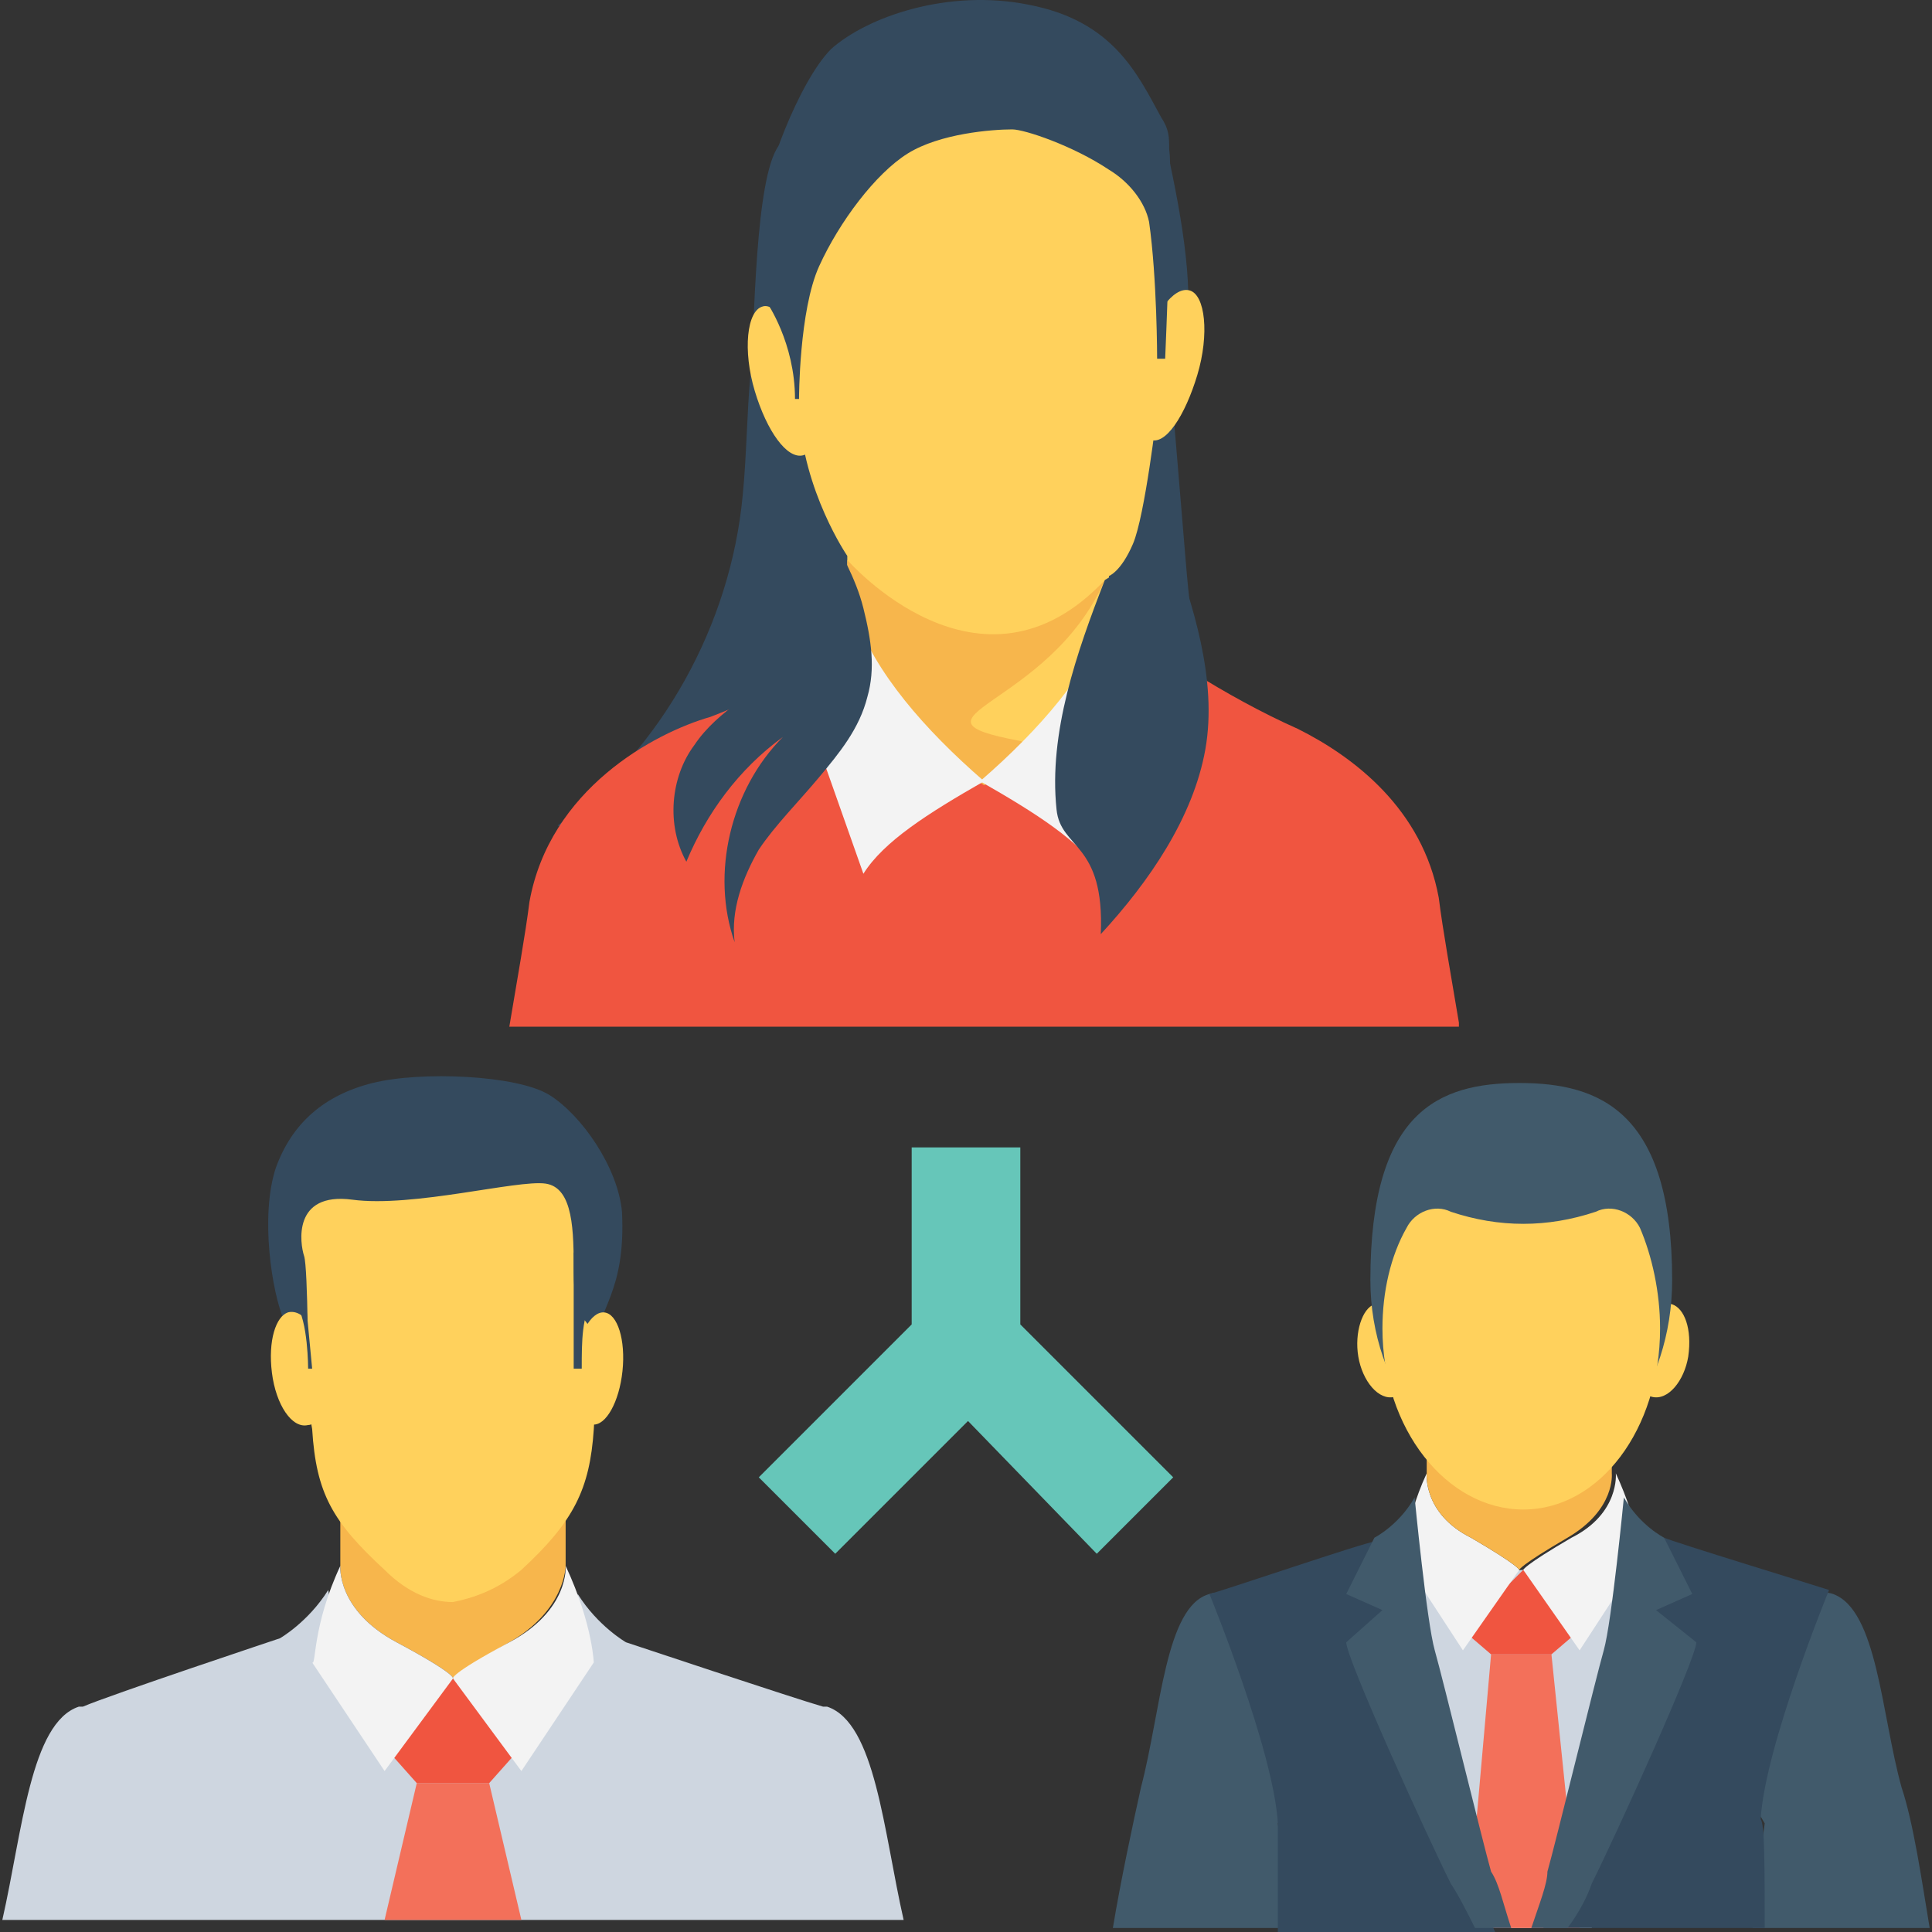 <?xml version="1.0" encoding="iso-8859-1"?>
<!-- Generator: Adobe Illustrator 19.0.0, SVG Export Plug-In . SVG Version: 6.00 Build 0)  -->
<svg version="1.1" id="Capa_1" xmlns="http://www.w3.org/2000/svg" xmlns:xlink="http://www.w3.org/1999/xlink" x="0px" y="0px"
	 viewBox="0 0 512.171 512.171" style="enable-background:new 0 0 512.171 512.171;" xml:space="preserve">
<rect x="0" y="0" width="512.171" height="512.171" fill="#333333" stroke="none"/>
<polygon style="fill:#66C6B9;" points="311.019,391.637 290.752,411.904 256.619,376.704 221.419,411.904 201.152,391.637 
	241.685,351.104 241.685,304.171 270.485,304.171 270.485,351.104 "/>
<g>
	<path style="fill:#FFD15C;" d="M373.952,356.437c1.067,6.4-1.067,12.8-4.267,13.867c-4.267,1.067-8.533-4.267-9.6-10.667
		c-1.067-6.4,1.067-12.8,4.267-13.867C367.552,344.704,372.885,350.037,373.952,356.437z"/>
	<path style="fill:#FFD15C;" d="M447.552,359.637c-1.067,6.4-5.333,11.733-9.6,10.667s-6.4-7.467-4.267-13.867
		c2.133-6.4,5.333-11.733,9.6-10.667C446.485,346.837,448.619,352.171,447.552,359.637z"/>
</g>
<path style="fill:#415A6B;" d="M443.285,339.371c0,28.8-18.133,52.267-39.467,52.267c-21.333,0-40.533-23.467-40.533-52.267
	c0-44.8,18.133-52.267,39.467-52.267C424.085,287.104,443.285,294.571,443.285,339.371z"/>
<polygon style="fill:#CED6E0;" points="421.952,511.104 450.752,416.171 403.819,416.171 360.085,419.371 396.352,511.104 "/>
<polygon style="fill:#F3705A;" points="418.752,511.104 411.285,438.571 395.285,438.571 388.885,511.104 "/>
<polygon style="fill:#F05540;" points="411.285,438.571 418.752,432.171 403.819,416.171 387.819,432.171 395.285,438.571 "/>
<g>
	<path style="fill:#F3F3F3;" d="M378.219,390.571c0,0-1.067,10.667,11.733,17.067c12.8,7.467,12.8,8.533,12.8,8.533l-14.933,21.333
		l-16-24.533C372.885,412.971,371.819,404.437,378.219,390.571z"/>
	<path style="fill:#F3F3F3;" d="M428.352,390.571c0,0,1.067,10.667-11.733,17.067c-12.8,7.467-12.8,8.533-12.8,8.533l14.933,21.333
		l16-24.533C434.752,412.971,434.752,404.437,428.352,390.571z"/>
</g>
<path style="fill:#415A6B;" d="M338.752,483.371c0,0,2.133,17.067,3.2,27.733h-46.933c2.133-12.8,5.333-27.733,7.467-37.333
	c5.333-20.267,6.4-48,18.133-51.2c11.733-4.267,36.267,29.867,36.267,29.867L338.752,483.371z"/>
<path style="fill:#344A5E;" d="M338.752,511.104c0-16,0-27.733,0-27.733c-1.067-19.2-18.133-60.8-18.133-60.8
	c4.267-1.067,41.6-13.867,43.733-13.867c-2.133,2.133,13.867,65.067,13.867,65.067s9.6,18.133,18.133,38.4h-57.6V511.104z"/>
<g>
	<path style="fill:#415A6B;" d="M400.619,511.104h-9.6c-2.133-4.267-4.267-8.533-6.4-11.733c-6.4-12.8-27.733-59.733-27.733-64
		l9.6-8.533l-9.6-4.267l7.467-14.933c0,0,6.4-3.2,10.667-10.667c0,0,3.2,33.067,5.333,40.533s12.8,51.2,14.933,58.667
		C397.419,499.371,398.485,504.704,400.619,511.104z"/>
	<path style="fill:#415A6B;" d="M464.619,511.104c1.067-11.733,3.2-27.733,3.2-27.733l-18.133-30.933
		c0,0,24.533-34.133,36.267-29.867c11.733,4.267,12.8,32,18.133,51.2c3.2,9.6,5.333,24.533,7.467,37.333H464.619z"/>
</g>
<path style="fill:#344A5E;" d="M467.819,511.104h-58.667c8.533-20.267,18.133-38.4,18.133-38.4s16-62.933,13.867-65.067
	c2.133,1.067,40.533,12.8,43.733,13.867c0,0-17.067,41.6-18.133,60.8C467.819,483.371,467.819,495.104,467.819,511.104z"/>
<path style="fill:#415A6B;" d="M449.685,435.371c0,4.267-21.333,51.2-27.733,64c-1.067,3.2-3.2,7.467-6.4,11.733h-9.6
	c2.133-6.4,4.267-11.733,4.267-14.933c2.133-7.467,12.8-51.2,14.933-58.667c2.133-7.467,5.333-40.533,5.333-40.533
	c4.267,7.467,10.667,10.667,10.667,10.667l7.467,14.933l-9.6,4.267L449.685,435.371z"/>
<path style="fill:#F7B64C;" d="M378.219,372.437v18.133c0,0-1.067,10.667,11.733,17.067c12.8,7.467,12.8,8.533,12.8,8.533
	s0-1.067,12.8-8.533c12.8-7.467,11.733-17.067,11.733-17.067v-18.133H378.219z"/>
<path style="fill:#FFD15C;" d="M440.085,352.171c0,26.667-16,48-36.267,48c-20.267,0-37.333-21.333-37.333-48
	c0-9.6,2.133-19.2,6.4-26.667c2.133-4.267,7.467-6.4,11.733-4.267c6.4,2.133,12.8,3.2,19.2,3.2c6.4,0,12.8-1.067,19.2-3.2
	c4.267-2.133,9.6,0,11.733,4.267C437.952,332.971,440.085,342.571,440.085,352.171z"/>
<g>
	<path style="fill:#344A5E;" d="M311.019,108.971c1.067,12.8,2.133,25.6,3.2,38.4c1.067,12.8,2.133,25.6,7.467,37.333
		s13.867,22.4,25.6,26.667c-13.867-2.133-26.667-9.6-35.2-19.2c-10.667-11.733-16-28.8-17.067-44.8c-1.067-16,1.067-32,4.267-48"/>
	<path style="fill:#344A5E;" d="M308.885,97.237c0,0,8.533,54.4-16,76.8c-21.333,19.2-33.067,1.067-33.067,1.067L308.885,97.237z"/>
	<path style="fill:#344A5E;" d="M206.485,38.571c-6.4,8.533-6.4,48-7.467,59.733c-1.067,11.733-1.067,22.4-2.133,33.067
		c-3.2,34.133-21.333,67.2-49.067,87.467c12.8,5.333,26.667,7.467,40.533,4.267c13.867-3.2,25.6-10.667,33.067-22.4
		c6.4-11.733,7.467-26.667,5.333-40.533c-2.133-21.333-8.533-41.6-10.667-62.933c-2.133-21.333-1.067-43.733,10.667-61.867"/>
	<path style="fill:#344A5E;" d="M314.219,89.771c-2.133,12.8-4.267,13.867-4.267,13.867s-16,0-17.067-3.2c0-2.133,0-37.333,0-57.6
		c5.333,4.267,9.6,8.533,10.667,13.867c2.133,14.933,2.133,36.267,2.133,36.267h2.133c0,0,2.133-49.067,1.067-55.467
		C314.219,60.971,316.352,78.037,314.219,89.771z"/>
</g>
<path style="fill:#FFD15C;" d="M308.885,92.971c-1.067-11.733-1.067-22.4-1.067-34.133c-5.333-13.867-13.867-27.733-17.067-28.8
	c-4.267-2.133-40.533-9.6-44.8-9.6c-4.267,1.067-13.867,7.467-27.733,22.4s-7.467,44.8-7.467,44.8s0,0,1.067,21.333
	s12.8,38.4,12.8,38.4v17.067l-4.267,45.867l48,57.6l27.733-13.867l3.2-70.4l-5.333-30.933c0,0,3.2-1.067,6.4-8.533
	c3.2-7.467,6.4-35.2,6.4-35.2s2.133-6.4,3.2-13.867C308.885,94.037,308.885,94.037,308.885,92.971z"/>
<path style="fill:#F7B64C;" d="M270.485,196.437c-34.133-6.4,7.467-8.533,22.4-42.667c-33.067,35.2-68.267-5.333-68.267-5.333l0,0
	l0,0v17.067l-4.267,45.867l13.867,17.067C253.419,216.704,275.819,197.504,270.485,196.437z"/>
<path style="fill:#F05540;" d="M386.752,271.104c-2.133-12.8-4.267-24.533-5.333-33.067c-4.267-23.467-22.4-37.333-37.333-44.8
	c-9.6-4.267-19.2-9.6-27.733-14.933h-1.067l-54.4,29.867l-46.933-29.867c0,0-11.733,6.4-25.6,11.733
	c-14.933,4.267-42.667,19.2-48,49.067c-1.067,8.533-3.2,20.267-5.333,33.067h251.733V271.104z"/>
<g>
	<path style="fill:#FFD15C;" d="M215.019,98.304c3.2,10.667,2.133,21.333-2.133,22.4c-4.267,1.067-9.6-6.4-12.8-17.067
		c-3.2-10.667-2.133-21.333,2.133-22.4C205.419,80.171,211.819,87.637,215.019,98.304z"/>
	<path style="fill:#FFD15C;" d="M317.419,99.371c3.2-10.667,2.133-21.333-2.133-22.4s-9.6,6.4-12.8,17.067
		c-3.2,10.667-2.133,21.333,2.133,22.4C308.885,118.571,314.219,110.037,317.419,99.371z"/>
</g>
<path style="fill:#344A5E;" d="M308.885,95.104h-2.133c0,0,0-21.333-2.133-36.267c-1.067-5.333-5.333-10.667-10.667-13.867
	c-9.6-6.4-22.4-10.667-25.6-10.667c-5.333,0-19.2,1.067-27.733,6.4c-8.533,5.333-18.133,18.133-23.467,29.867
	s-5.333,35.2-5.333,35.2h-1.067c0-14.933-7.467-25.6-7.467-25.6s-2.133-16-1.067-24.533c0-8.533,9.6-34.133,18.133-42.667
	c9.6-8.533,30.933-16,52.267-11.733c22.4,4.267,28.8,18.133,35.2,29.867l0,0c2.133,3.2,2.133,5.333,2.133,8.533
	C311.019,46.037,308.885,95.104,308.885,95.104z"/>
<path style="fill:#F3F3F3;" d="M209.685,177.237l19.2,54.4c5.333-8.533,17.067-16,32-24.533c-16-13.867-28.8-28.8-34.133-43.733
	L209.685,177.237z"/>
<path style="fill:#344A5E;" d="M219.285,138.837c3.2,7.467,7.467,13.867,9.6,22.4c2.133,8.533,3.2,16,1.067,23.467
	c-2.133,8.533-7.467,14.933-12.8,21.333c-5.333,6.4-11.733,12.8-16,19.2c-4.267,7.467-7.467,16-6.4,24.533
	c-6.4-18.133-1.067-40.533,12.8-54.4c-11.733,8.533-20.267,20.267-25.6,33.067c-5.333-9.6-4.267-22.4,2.133-30.933
	c6.4-9.6,17.067-13.867,24.533-22.4c8.533-9.6,11.733-22.4,8.533-34.133"/>
<path style="fill:#F3F3F3;" d="M311.019,177.237l-19.2,54.4c-5.333-8.533-17.067-16-32-24.533c16-13.867,28.8-28.8,34.133-43.733
	L311.019,177.237z"/>
<path style="fill:#344A5E;" d="M292.885,153.771c-7.467,19.2-14.933,40.533-12.8,60.8c1.067,10.667,12.8,8.533,11.733,33.067
	c12.8-13.867,24.533-30.933,27.733-49.067c3.2-18.133-3.2-38.4-9.6-55.467"/>
<path style="fill:#CED6E0;" d="M239.552,508.971c-5.333-23.467-7.467-52.267-20.267-56.533c0,0,0,0-1.067,0
	c-7.467-2.133-52.267-17.067-52.267-17.067s-7.467-4.267-12.8-12.8c0,0-1.067,11.733-3.2,23.467h-29.867l-29.867,1.067
	c-1.067-12.8-3.2-25.6-3.2-25.6c-5.333,8.533-12.8,12.8-12.8,12.8s-44.8,14.933-52.267,18.133c0,0,0,0-1.067,0
	c-12.8,4.267-14.933,33.067-20.267,56.533H239.552z"/>
<polygon style="fill:#F3705A;" points="138.219,508.971 129.685,472.704 110.485,472.704 101.952,508.971 "/>
<polygon style="fill:#F05540;" points="129.685,472.704 138.219,463.104 120.085,444.971 101.952,463.104 110.485,472.704 "/>
<path style="fill:#F7B64C;" d="M90.219,415.104c0,0-1.067,11.733,14.933,20.267s14.933,9.6,14.933,9.6s0-1.067,14.933-9.6
	s14.933-20.267,14.933-20.267v-43.733c0,0,1.067-11.733-14.933-20.267c-14.933-8.533-14.933-9.6-14.933-9.6s0,1.067-14.933,9.6
	c-14.933,8.533-14.933,20.267-14.933,20.267L90.219,415.104z"/>
<path style="fill:#FFD15C;" d="M157.419,378.837c-1.067,16-5.333,24.533-19.2,37.333c-6.4,5.333-12.8,7.467-18.133,8.533
	c-5.333,0-11.733-2.133-18.133-8.533c-13.867-12.8-18.133-20.267-19.2-37.333c-8.533-45.867-2.133-66.133,4.267-73.6
	c4.267-5.333,24.533-4.267,33.067-4.267c8.533-1.067,28.8-1.067,33.067,4.267C159.552,311.637,158.485,361.771,157.419,378.837z"/>
<path style="fill:#344A5E;" d="M156.352,363.904c0,0-4.267-16-4.267-26.667c0-10.667,0-22.4-7.467-23.467
	c-7.467-1.067-35.2,6.4-51.2,4.267c-16-2.133-13.867,11.733-12.8,14.933c1.067,3.2,1.067,33.067,1.067,33.067h-2.133
	c0,0,0-8.533-4.267-16c-3.2-7.467-6.4-27.733-2.133-40.533c4.267-11.733,12.8-19.2,25.6-22.4s38.4-2.133,46.933,3.2
	c8.533,5.333,18.133,19.2,19.2,30.933c1.067,21.333-6.4,25.6-7.467,36.267c0,6.4,0,6.4,0,6.4"/>
<g>
	<path style="fill:#F3F3F3;" d="M90.219,415.104c0,0-1.067,11.733,14.933,20.267s14.933,9.6,14.933,9.6l-18.133,24.533l-19.2-28.8
		C83.819,441.771,82.752,431.104,90.219,415.104z"/>
	<path style="fill:#F3F3F3;" d="M149.952,415.104c0,0,1.067,11.733-14.933,20.267s-14.933,9.6-14.933,9.6l18.133,24.533l19.2-28.8
		C157.419,441.771,157.419,431.104,149.952,415.104z"/>
</g>
<g>
	<path style="fill:#FFD15C;" d="M145.685,363.904c1.067,8.533,5.333,14.933,9.6,13.867c3.2,0,5.333-7.467,4.267-16
		c-1.067-8.533-5.333-14.933-9.6-13.867C145.685,348.971,144.619,355.371,145.685,363.904z"/>
	<path style="fill:#FFD15C;" d="M72.085,363.904c1.067,8.533,5.333,14.933,9.6,13.867c3.2,0,5.333-7.467,4.267-16
		c-1.067-8.533-5.333-14.933-9.6-13.867C73.152,348.971,71.019,355.371,72.085,363.904z"/>
</g>
<path style="fill:#344A5E;" d="M80.619,340.437l2.133,22.4h-1.067c0,0,0-12.8-3.2-17.067c-3.2-4.267-3.2-4.267-3.2-4.267
	L80.619,340.437"/>
<ellipse transform="matrix(0.104 -0.995 0.995 0.104 -218.905 482.759)" style="fill:#FFD15C;" cx="158.51" cy="362.886" rx="14.934" ry="6.4"/>
<path style="fill:#344A5E;" d="M152.085,331.904v30.933h2.133c0-7.467,0-13.867,3.2-19.2L152.085,331.904z"/>
<g>
</g>
<g>
</g>
<g>
</g>
<g>
</g>
<g>
</g>
<g>
</g>
<g>
</g>
<g>
</g>
<g>
</g>
<g>
</g>
<g>
</g>
<g>
</g>
<g>
</g>
<g>
</g>
<g>
</g>
</svg>
